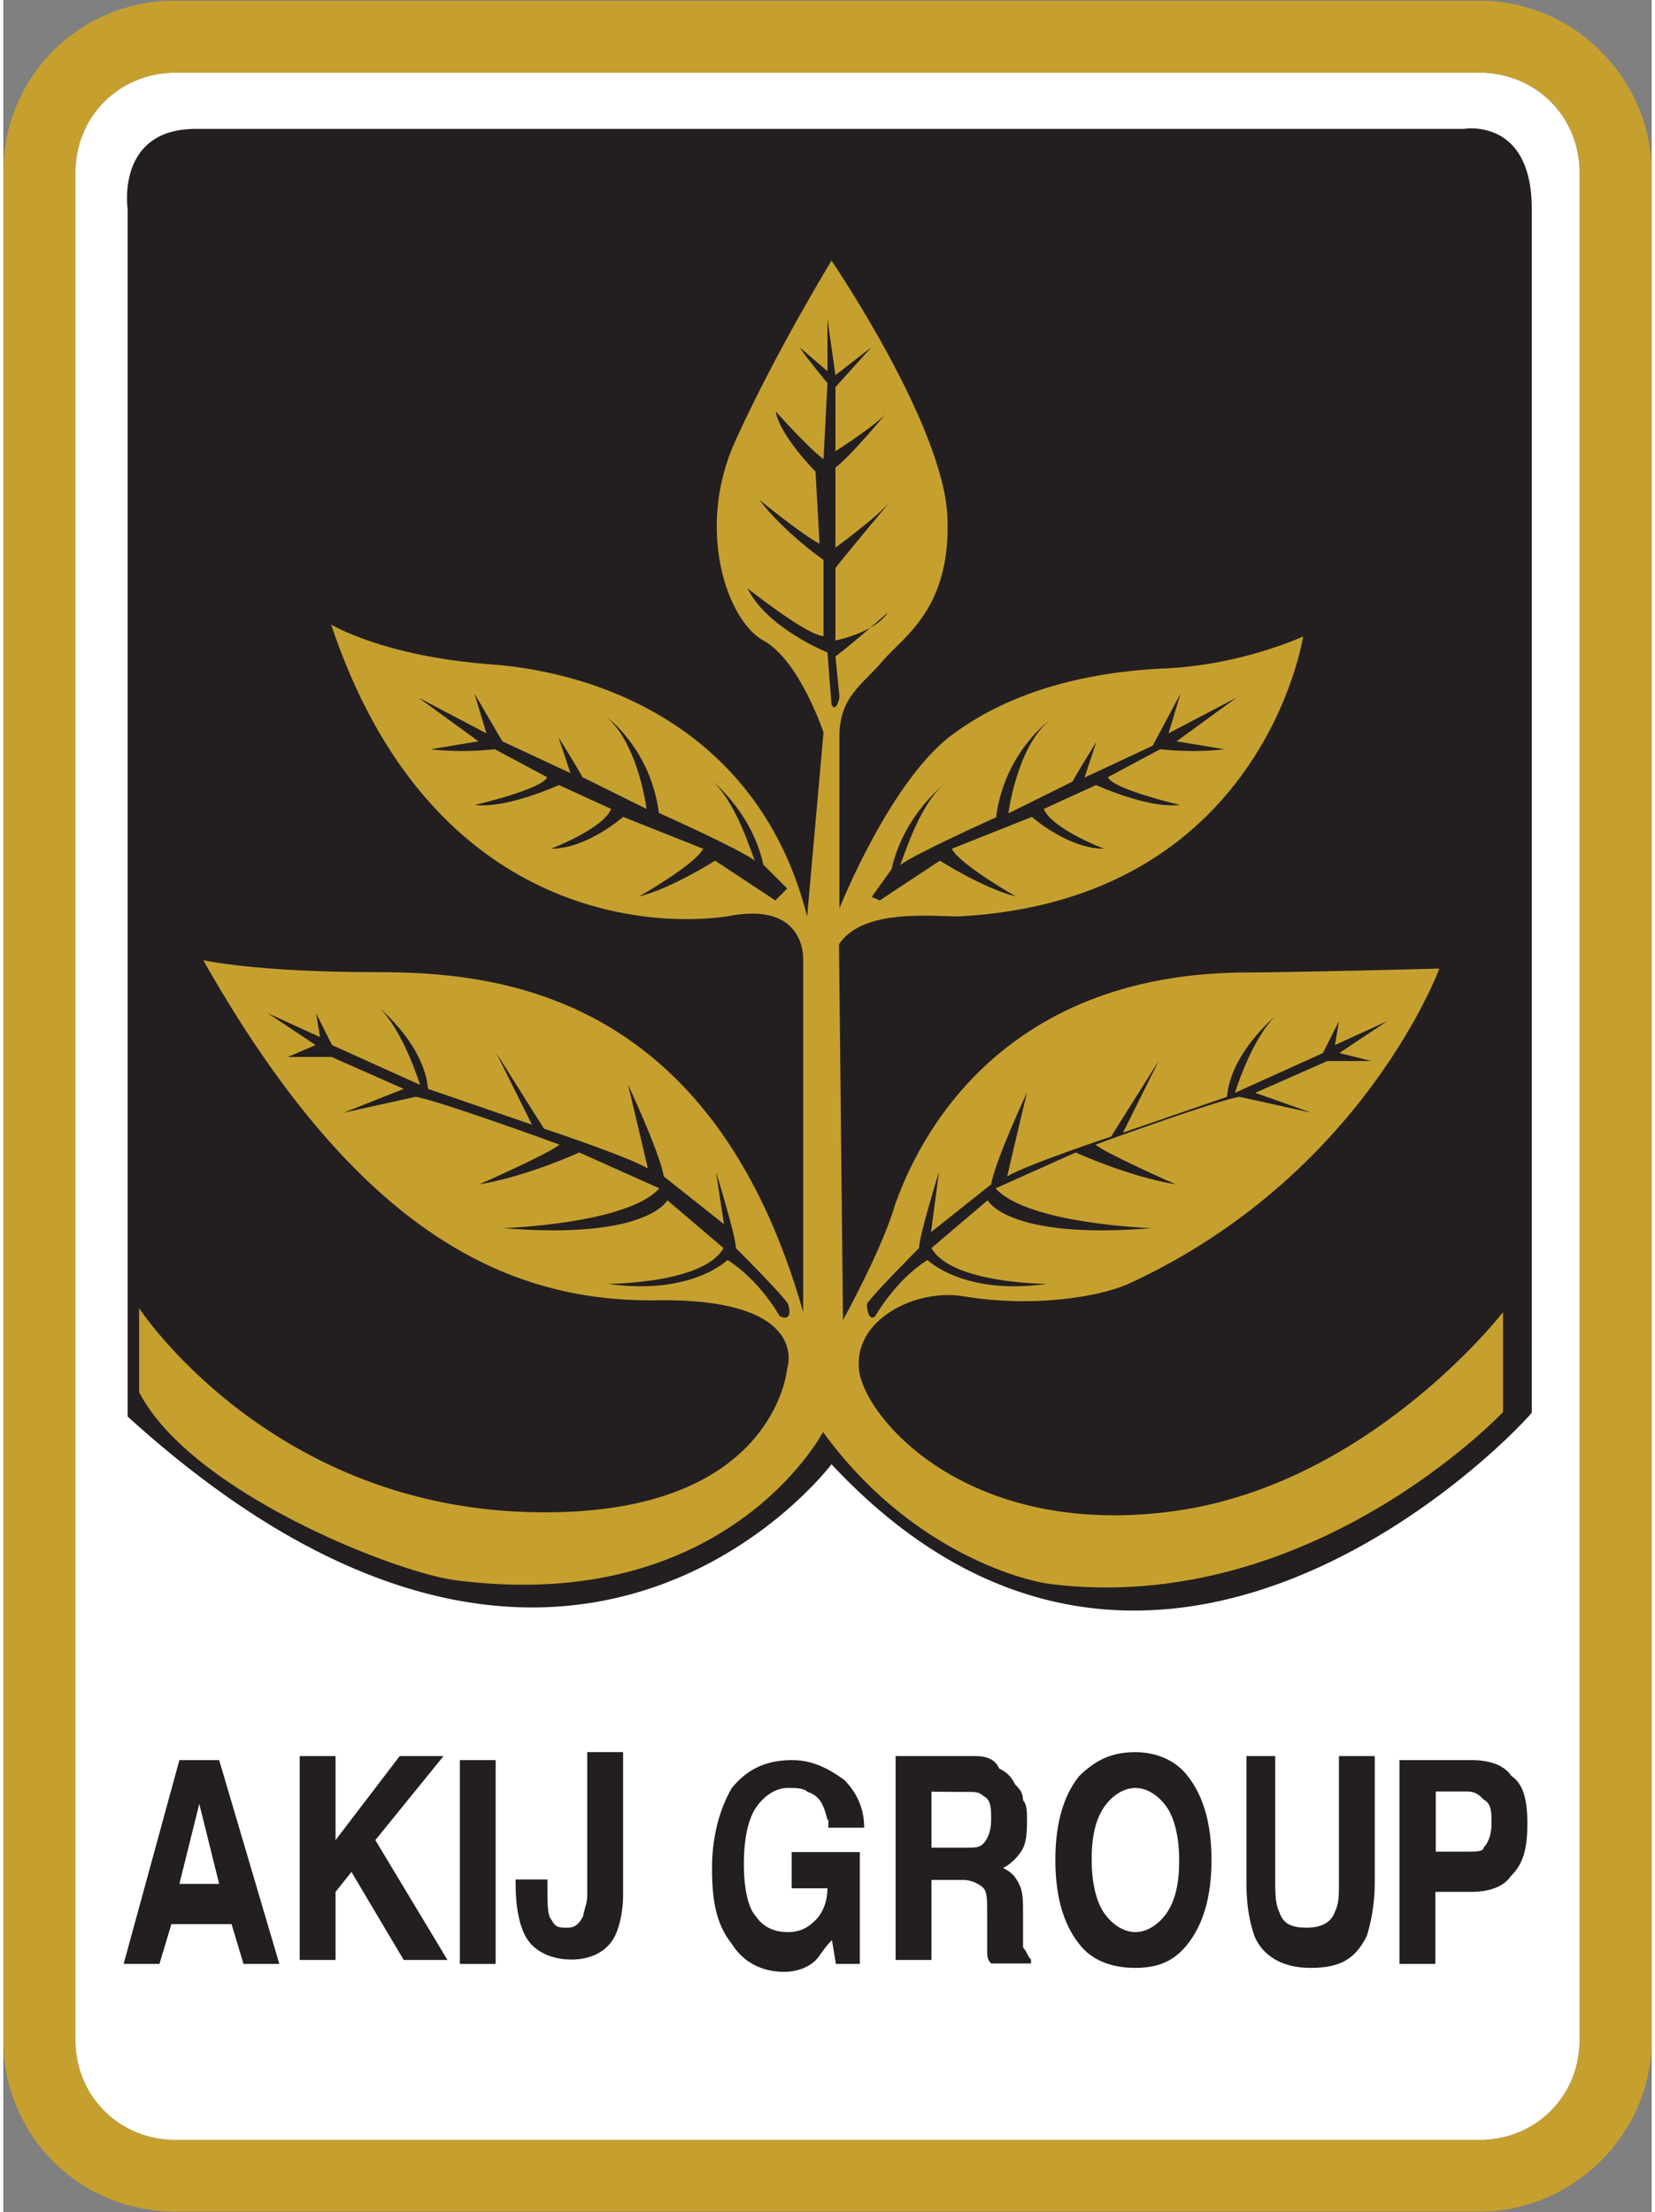 <?xml version="1.0" encoding="UTF-8"?>
<svg xmlns="http://www.w3.org/2000/svg" xmlns:xlink="http://www.w3.org/1999/xlink" width="187px" height="250px" viewBox="0 0 187 251" version="1.1">
<rect x="0" y="0" width="187" height="251" fill="#808080" stroke="none"/>
<g id="surface1">
<path style=" stroke:none;fill-rule:nonzero;fill:rgb(100%,100%,100%);fill-opacity:1;" d="M 178.82 231.465 C 178.82 237.836 173.852 242.805 167.477 242.805 L 19.523 242.805 C 13.148 242.805 8.18 237.836 8.18 231.465 L 8.18 19.586 C 8.18 13.219 13.148 8.25 19.523 8.25 L 167.477 8.25 C 173.852 8.25 178.82 13.219 178.82 19.586 C 178.82 19.586 178.82 231.465 178.82 231.465 Z M 178.82 231.465 "/>
<path style=" stroke:none;fill-rule:nonzero;fill:rgb(77.647%,62.745%,18.431%);fill-opacity:1;" d="M 178.82 231.465 C 178.82 237.836 173.852 242.805 167.477 242.805 L 19.523 242.805 C 13.148 242.805 8.18 237.836 8.18 231.465 L 8.18 19.586 C 8.18 13.219 13.148 8.25 19.523 8.25 L 167.477 8.25 C 173.852 8.25 178.82 13.219 178.82 19.586 C 178.82 19.586 178.82 231.465 178.82 231.465 Z M 187 19.586 C 187 9.156 178.363 0.074 167.477 0.074 L 19.523 0.074 C 8.633 0.074 0 8.699 0 19.586 L 0 231.414 C 0 242.301 8.633 250.934 19.523 250.934 L 167.477 250.934 C 177.914 250.934 187 242.301 187 231.414 C 187 231.465 187 19.586 187 19.586 Z M 187 19.586 "/>
<path style=" stroke:none;fill-rule:nonzero;fill:rgb(13.725%,12.157%,12.549%);fill-opacity:1;" d="M 22.234 204.672 L 24.488 213.754 L 19.977 213.754 Z M 13.652 222.836 L 17.715 222.836 L 19.07 218.316 L 25.895 218.316 L 27.25 222.836 L 31.316 222.836 L 24.488 199.707 L 19.977 199.707 Z M 13.652 222.836 "/>
<path style=" stroke:none;fill-rule:nonzero;fill:rgb(13.725%,12.157%,12.549%);fill-opacity:1;" d="M 33.625 199.254 L 37.691 199.254 L 37.691 208.785 L 44.965 199.254 L 49.938 199.254 L 42.207 208.785 L 50.387 222.383 L 45.422 222.383 L 39.496 212.398 L 37.691 214.66 L 37.691 222.383 L 33.625 222.383 Z M 33.625 199.254 "/>
<path style=" stroke:none;fill-rule:nonzero;fill:rgb(13.725%,12.157%,12.549%);fill-opacity:1;" d="M 55.855 222.836 L 51.793 222.836 L 51.793 199.707 L 55.855 199.707 Z M 55.855 222.836 "/>
<path style=" stroke:none;fill-rule:nonzero;fill:rgb(13.725%,12.157%,12.549%);fill-opacity:1;" d="M 61.73 213.754 L 61.73 214.203 C 61.73 216.012 61.73 217.367 62.18 217.816 C 62.637 218.723 63.086 218.723 63.992 218.723 C 64.891 218.723 65.348 218.273 65.797 217.367 C 65.797 216.914 66.246 216.012 66.246 215.109 L 66.246 198.805 L 70.312 198.805 L 70.312 215.109 C 70.312 216.914 69.859 218.723 69.41 219.625 C 68.508 221.43 66.699 222.336 64.441 222.336 C 62.18 222.336 60.375 221.43 59.473 220.078 C 58.566 218.723 58.117 216.461 58.117 213.703 L 58.117 213.254 L 61.73 213.254 Z M 61.73 213.754 "/>
<path style=" stroke:none;fill-rule:nonzero;fill:rgb(13.725%,12.157%,12.549%);fill-opacity:1;" d="M 93.496 206.48 C 93.047 204.672 92.598 203.77 91.242 203.316 C 90.789 202.867 89.887 202.867 88.984 202.867 C 87.629 202.867 86.273 203.77 85.367 205.125 C 84.469 206.48 84.012 208.734 84.012 211.496 C 84.012 214.203 84.469 216.461 85.367 217.418 C 86.273 218.773 87.629 219.223 88.984 219.223 C 90.336 219.223 91.242 218.773 92.141 217.867 C 93.047 216.965 93.496 215.609 93.496 214.254 L 89.434 214.254 L 89.434 210.141 L 97.164 210.141 L 97.164 222.836 L 94.453 222.836 L 94.004 220.129 C 93.098 221.027 92.648 221.93 92.195 222.383 C 91.289 223.285 89.934 223.734 88.578 223.734 C 86.324 223.734 84.062 222.836 82.656 220.578 C 80.852 218.316 80.398 215.609 80.398 211.949 C 80.398 208.336 81.305 205.125 82.656 202.867 C 84.469 200.609 86.723 199.707 89.484 199.707 C 91.742 199.707 93.547 200.609 95.406 201.961 C 96.758 203.316 97.664 205.125 97.664 207.379 L 93.598 207.379 L 93.598 206.48 Z M 93.496 206.48 "/>
<path style=" stroke:none;fill-rule:nonzero;fill:rgb(13.725%,12.157%,12.549%);fill-opacity:1;" d="M 109.355 203.316 C 110.262 203.316 110.711 203.316 111.168 203.77 C 112.066 204.223 112.066 205.125 112.066 206.48 C 112.066 207.836 111.617 208.734 111.168 209.188 C 110.711 209.641 110.262 209.641 109.355 209.641 L 105.293 209.641 L 105.293 203.27 C 105.293 203.316 109.355 203.316 109.355 203.316 Z M 110.312 199.254 L 101.227 199.254 L 101.227 222.383 L 105.293 222.383 L 105.293 213.305 L 108.906 213.305 C 109.812 213.305 110.711 213.754 111.168 214.203 C 111.617 214.66 111.617 215.559 111.617 217.367 L 111.617 219.625 C 111.617 220.078 111.617 220.98 111.617 221.43 C 111.617 221.879 111.617 222.336 112.066 222.785 L 116.586 222.785 L 116.586 222.336 C 116.133 221.879 116.133 221.43 115.684 220.98 C 115.684 220.527 115.684 220.078 115.684 218.723 L 115.684 217.367 C 115.684 215.559 115.684 214.66 115.23 213.754 C 114.777 212.848 114.328 212.398 113.422 211.949 C 114.328 211.496 115.23 210.594 115.684 209.691 C 116.133 208.785 116.133 207.43 116.133 206.531 C 116.133 205.625 116.133 204.723 115.684 204.273 C 115.684 203.367 115.23 202.918 114.777 202.461 C 114.328 201.562 113.879 201.109 112.973 200.66 C 112.566 199.707 111.668 199.254 110.312 199.254 Z M 110.312 199.254 "/>
<path style=" stroke:none;fill-rule:nonzero;fill:rgb(13.725%,12.157%,12.549%);fill-opacity:1;" d="M 128.43 219.223 C 127.074 219.223 125.719 218.316 124.82 216.965 C 123.914 215.609 123.465 213.355 123.465 211.043 C 123.465 208.336 123.914 206.531 124.82 205.125 C 125.719 203.77 127.074 202.867 128.43 202.867 C 129.781 202.867 131.137 203.77 132.043 205.125 C 132.949 206.48 133.398 208.734 133.398 211.043 C 133.398 213.754 132.949 215.559 132.043 216.965 C 131.137 218.316 129.781 219.223 128.43 219.223 Z M 137.062 211.043 C 137.062 206.98 136.16 203.77 134.355 201.512 C 133 199.707 130.738 198.805 128.43 198.805 C 125.719 198.805 123.914 199.707 122.059 201.512 C 120.246 203.77 119.348 206.93 119.348 211.043 C 119.348 215.109 120.246 218.316 122.059 220.578 C 123.414 222.383 125.668 223.285 128.43 223.285 C 131.188 223.285 132.949 222.383 134.355 220.578 C 136.16 218.316 137.062 215.109 137.062 211.043 Z M 137.062 211.043 "/>
<path style=" stroke:none;fill-rule:nonzero;fill:rgb(13.725%,12.157%,12.549%);fill-opacity:1;" d="M 140.223 199.254 L 144.289 199.254 L 144.289 213.305 C 144.289 214.66 144.289 216.012 144.738 216.914 C 145.191 218.273 146.098 218.723 147.902 218.723 C 149.258 218.723 150.613 218.273 151.062 216.914 C 151.52 216.012 151.52 215.109 151.52 213.305 L 151.52 199.254 L 155.582 199.254 L 155.582 213.754 C 155.582 216.012 155.129 218.273 154.676 219.672 C 153.324 222.383 151.52 223.285 148.301 223.285 C 145.09 223.285 142.883 221.93 141.93 219.672 C 141.477 218.316 141.027 216.512 141.027 213.754 L 141.027 199.254 Z M 140.223 199.254 "/>
<path style=" stroke:none;fill-rule:nonzero;fill:rgb(13.725%,12.157%,12.549%);fill-opacity:1;" d="M 168.828 206.93 C 168.828 208.285 168.379 209.188 167.926 209.641 C 167.926 210.094 167.023 210.094 166.121 210.094 L 162.504 210.094 L 162.504 203.27 L 166.121 203.27 C 167.023 203.27 167.477 203.719 167.926 204.172 C 168.828 204.672 168.828 205.574 168.828 206.93 Z M 172.895 206.93 C 172.895 204.223 172.445 202.418 171.09 201.512 C 170.184 200.156 168.379 199.707 166.57 199.707 L 158.391 199.707 L 158.391 222.836 L 162.461 222.836 L 162.461 214.66 L 166.523 214.66 C 168.328 214.66 170.133 214.203 171.039 212.848 C 172.445 211.496 172.895 209.691 172.895 206.93 Z M 172.895 206.93 "/>
<path style=" stroke:none;fill-rule:nonzero;fill:rgb(13.725%,12.157%,12.549%);fill-opacity:1;" d="M 93.953 166.141 C 93.953 166.141 63.992 206.078 14.105 160.723 L 14.105 23.703 C 14.105 23.703 12.75 14.625 21.832 14.625 L 165.672 14.625 C 165.672 14.625 173.395 13.27 173.395 23.703 L 173.395 160.27 C 173.348 160.672 131.594 206.48 93.953 166.141 Z M 93.953 166.141 "/>
<path style=" stroke:none;fill-rule:nonzero;fill:rgb(77.647%,62.745%,18.431%);fill-opacity:1;" d="M 93.047 83.105 C 93.047 83.105 90.336 74.926 86.223 72.672 C 82.105 70.414 78.492 59.977 83.062 49.992 C 87.578 40.008 93.953 29.574 93.953 29.574 C 93.953 29.574 106.648 48.184 107.102 58.621 C 107.551 69.059 102.133 72.219 99.82 74.926 C 97.562 77.637 94.852 78.992 94.852 83.559 L 94.852 103.074 C 94.852 103.074 100.777 88.125 108.004 83.105 C 112.973 79.496 120.703 76.281 132.043 75.832 C 140.672 75.383 147.453 72.219 147.453 72.219 C 147.453 72.219 142.934 102.168 108.406 103.98 C 105.242 103.98 97.516 103.074 94.805 107.137 L 95.258 149.785 C 95.258 149.785 99.77 141.609 101.176 136.641 C 102.988 131.672 111.168 110.801 140.223 110.348 C 146.145 110.348 162.91 109.898 162.91 109.898 C 162.91 109.898 154.277 133.48 127.527 145.723 C 124.363 147.078 117.09 148.434 108.906 147.078 C 103.488 146.172 96.207 149.785 97.113 155.703 C 98.016 161.121 109.355 174.32 132.043 171.559 C 154.727 168.852 170.133 148.883 170.133 148.883 L 170.133 160.219 C 170.133 160.219 148.352 183.352 118.84 179.738 C 115.23 179.289 102.531 175.676 92.996 162.477 C 92.996 162.477 82.105 183.352 51.238 179.289 C 44.414 178.383 21.277 169.301 15.41 157.965 L 15.41 148.434 C 15.41 148.434 29.914 170.656 59.422 171.559 C 87.578 172.465 88.93 155.254 88.93 155.254 C 88.93 155.254 91.641 147.527 74.883 147.527 C 57.617 147.977 40.402 140.254 22.684 108.949 C 22.684 108.949 28.605 110.301 42.207 110.301 C 55.355 110.301 80.301 112.105 90.742 148.883 L 90.742 108.949 C 90.742 108.949 91.191 102.125 82.105 103.98 C 72.57 105.332 48.082 103.523 37.191 70.863 C 37.191 70.863 43.109 74.477 55.355 75.383 C 67.602 76.281 85.773 82.656 91.191 103.98 Z M 93.047 83.105 "/>
<path style=" stroke:none;fill-rule:nonzero;fill:rgb(13.725%,12.157%,12.549%);fill-opacity:1;" d="M 87.578 102.168 L 80.75 97.656 C 80.75 97.656 75.781 100.816 72.121 101.719 C 72.121 101.719 78.492 98.105 79.395 96.301 L 70.312 92.688 C 70.312 92.688 66.246 96.301 62.129 96.301 C 62.129 96.301 68.055 94.043 68.957 91.785 L 63.035 89.074 C 63.035 89.074 57.113 91.785 53.5 91.332 C 53.5 91.332 61.23 89.531 61.68 88.176 L 55.758 85.012 C 55.758 85.012 52.145 85.465 48.48 85.012 L 53.902 84.113 L 47.078 79.145 L 54.805 83.207 L 53.449 78.695 L 56.613 84.113 L 64.34 87.719 L 62.984 83.656 C 62.984 83.656 65.242 87.27 65.695 88.176 L 72.973 91.785 C 72.973 91.785 72.07 84.512 68.453 81.352 C 68.453 81.352 73.426 84.965 74.379 92.238 C 74.379 92.238 83.461 96.301 85.27 97.656 C 84.816 96.75 83.012 90.383 79.848 88.125 C 79.848 88.125 84.816 91.738 86.223 98.105 L 88.93 100.816 Z M 87.578 102.168 "/>
<path style=" stroke:none;fill-rule:nonzero;fill:rgb(13.725%,12.157%,12.549%);fill-opacity:1;" d="M 93.953 79.945 L 93.496 74.027 C 93.496 74.027 86.672 71.316 84.418 66.75 C 84.418 66.75 91.242 72.168 93.047 72.168 L 93.047 63.539 C 93.047 63.539 88.531 60.379 85.773 56.715 C 85.773 56.715 90.742 60.777 92.598 61.684 L 92.141 53.504 C 92.141 53.504 88.078 49.441 87.629 46.684 C 87.629 46.684 91.242 50.746 93.047 52.102 L 93.496 43.473 C 93.496 43.473 91.242 40.762 90.336 39.41 L 93.496 42.117 L 93.496 36.195 L 94.402 42.566 L 98.469 39.41 L 94.402 43.922 L 94.402 51.195 C 94.402 51.195 99.371 48.035 100.324 46.684 C 100.324 46.684 96.258 51.648 94.402 53.055 L 94.402 62.133 C 94.402 62.133 99.371 58.523 100.777 56.715 C 100.777 56.715 95.809 62.633 94.402 64.445 L 94.402 72.672 C 94.402 72.672 98.922 71.77 100.324 69.508 C 100.324 69.508 96.258 73.121 94.402 74.477 L 94.852 78.992 C 94.852 79.496 94.402 80.852 93.953 79.945 Z M 93.953 79.945 "/>
<path style=" stroke:none;fill-rule:nonzero;fill:rgb(13.725%,12.157%,12.549%);fill-opacity:1;" d="M 88.078 149.332 C 88.078 149.332 85.824 145.27 82.156 142.961 C 82.156 142.961 78.094 147.027 68.559 145.672 C 68.559 145.672 79.449 145.672 81.707 141.609 L 75.332 136.191 C 75.332 136.191 73.07 140.703 56.711 139.348 C 56.711 139.348 70.766 138.898 74.426 134.836 L 65.348 130.766 C 65.348 130.766 59.422 133.48 54 134.383 C 54 134.383 62.18 130.766 63.086 129.867 C 63.086 129.867 49.484 124.898 46.777 124.449 L 38.598 126.254 L 45.422 123.547 L 37.242 119.93 L 32.27 119.93 L 35.43 118.578 L 30.012 114.965 L 35.934 117.676 L 35.48 114.965 L 37.293 118.578 L 47.277 123.094 C 47.277 123.094 45.473 117.172 42.758 114.461 C 42.758 114.461 47.727 118.527 48.184 123.547 L 59.973 127.609 L 55.906 119.43 L 61.328 128.059 C 61.328 128.059 70.863 131.223 73.121 132.578 C 73.121 132.578 71.316 124.848 70.863 123.043 C 70.863 123.043 74.477 130.766 74.926 133.48 L 81.754 138.898 L 80.852 132.977 C 80.852 132.977 83.109 140.254 83.109 141.609 C 83.109 141.609 88.531 147.027 89.035 147.977 C 89.434 149.332 88.984 149.785 88.078 149.332 Z M 88.078 149.332 "/>
<path style=" stroke:none;fill-rule:nonzero;fill:rgb(13.725%,12.157%,12.549%);fill-opacity:1;" d="M 99.422 102.168 L 106.25 97.656 C 106.25 97.656 111.215 100.816 114.879 101.719 C 114.879 101.719 108.504 98.105 107.605 96.301 L 116.684 92.688 C 116.684 92.688 120.75 96.301 124.863 96.301 C 124.863 96.301 118.945 94.043 118.039 91.785 L 123.965 89.074 C 123.965 89.074 129.887 91.785 133.5 91.332 C 133.5 91.332 125.77 89.531 125.32 88.176 L 131.238 85.012 C 131.238 85.012 134.855 85.465 138.516 85.012 L 133.098 84.113 L 139.922 79.145 L 132.191 83.207 L 133.551 78.695 L 130.387 84.613 L 122.656 88.227 L 124.012 84.156 C 124.012 84.156 121.758 87.77 121.301 88.676 L 114.023 92.289 C 114.023 92.289 114.93 85.012 118.547 81.852 C 118.547 81.852 113.574 85.465 112.621 92.738 C 112.621 92.738 103.539 96.805 101.73 98.156 C 102.184 97.254 103.988 90.883 107.148 88.625 C 107.148 88.625 102.184 92.238 100.777 98.605 L 98.52 101.77 Z M 99.422 102.168 "/>
<path style=" stroke:none;fill-rule:nonzero;fill:rgb(13.725%,12.157%,12.549%);fill-opacity:1;" d="M 98.922 149.332 C 98.922 149.332 101.176 145.27 104.844 142.961 C 104.844 142.961 108.906 147.027 118.441 145.672 C 118.441 145.672 107.551 145.672 105.293 141.609 L 111.668 136.191 C 111.668 136.191 113.922 140.703 130.285 139.348 C 130.285 139.348 116.234 138.898 112.566 134.836 L 121.652 130.766 C 121.652 130.766 127.574 133.48 133 134.383 C 133 134.383 124.82 130.766 123.914 129.867 C 123.914 129.867 137.512 124.898 140.223 124.449 L 148.402 126.254 L 142.027 123.996 L 150.207 120.387 L 155.18 120.387 L 151.562 119.48 L 156.988 115.867 L 151.062 118.578 L 151.52 115.867 L 149.707 119.48 L 139.723 123.996 C 139.723 123.996 141.527 118.074 144.238 115.367 C 144.238 115.367 139.273 119.43 138.816 124.449 L 127.023 128.512 L 131.094 120.336 L 125.668 128.965 C 125.668 128.965 116.133 132.125 113.879 133.48 C 113.879 133.48 115.684 125.754 116.133 123.949 C 116.133 123.949 112.523 131.672 112.066 134.383 L 105.242 139.801 L 106.145 132.977 C 106.145 132.977 103.887 140.254 103.887 141.609 C 103.887 141.609 98.469 147.027 97.965 147.977 C 98.016 149.332 98.469 149.785 98.922 149.332 Z M 98.922 149.332 "/>
</g>
</svg>
